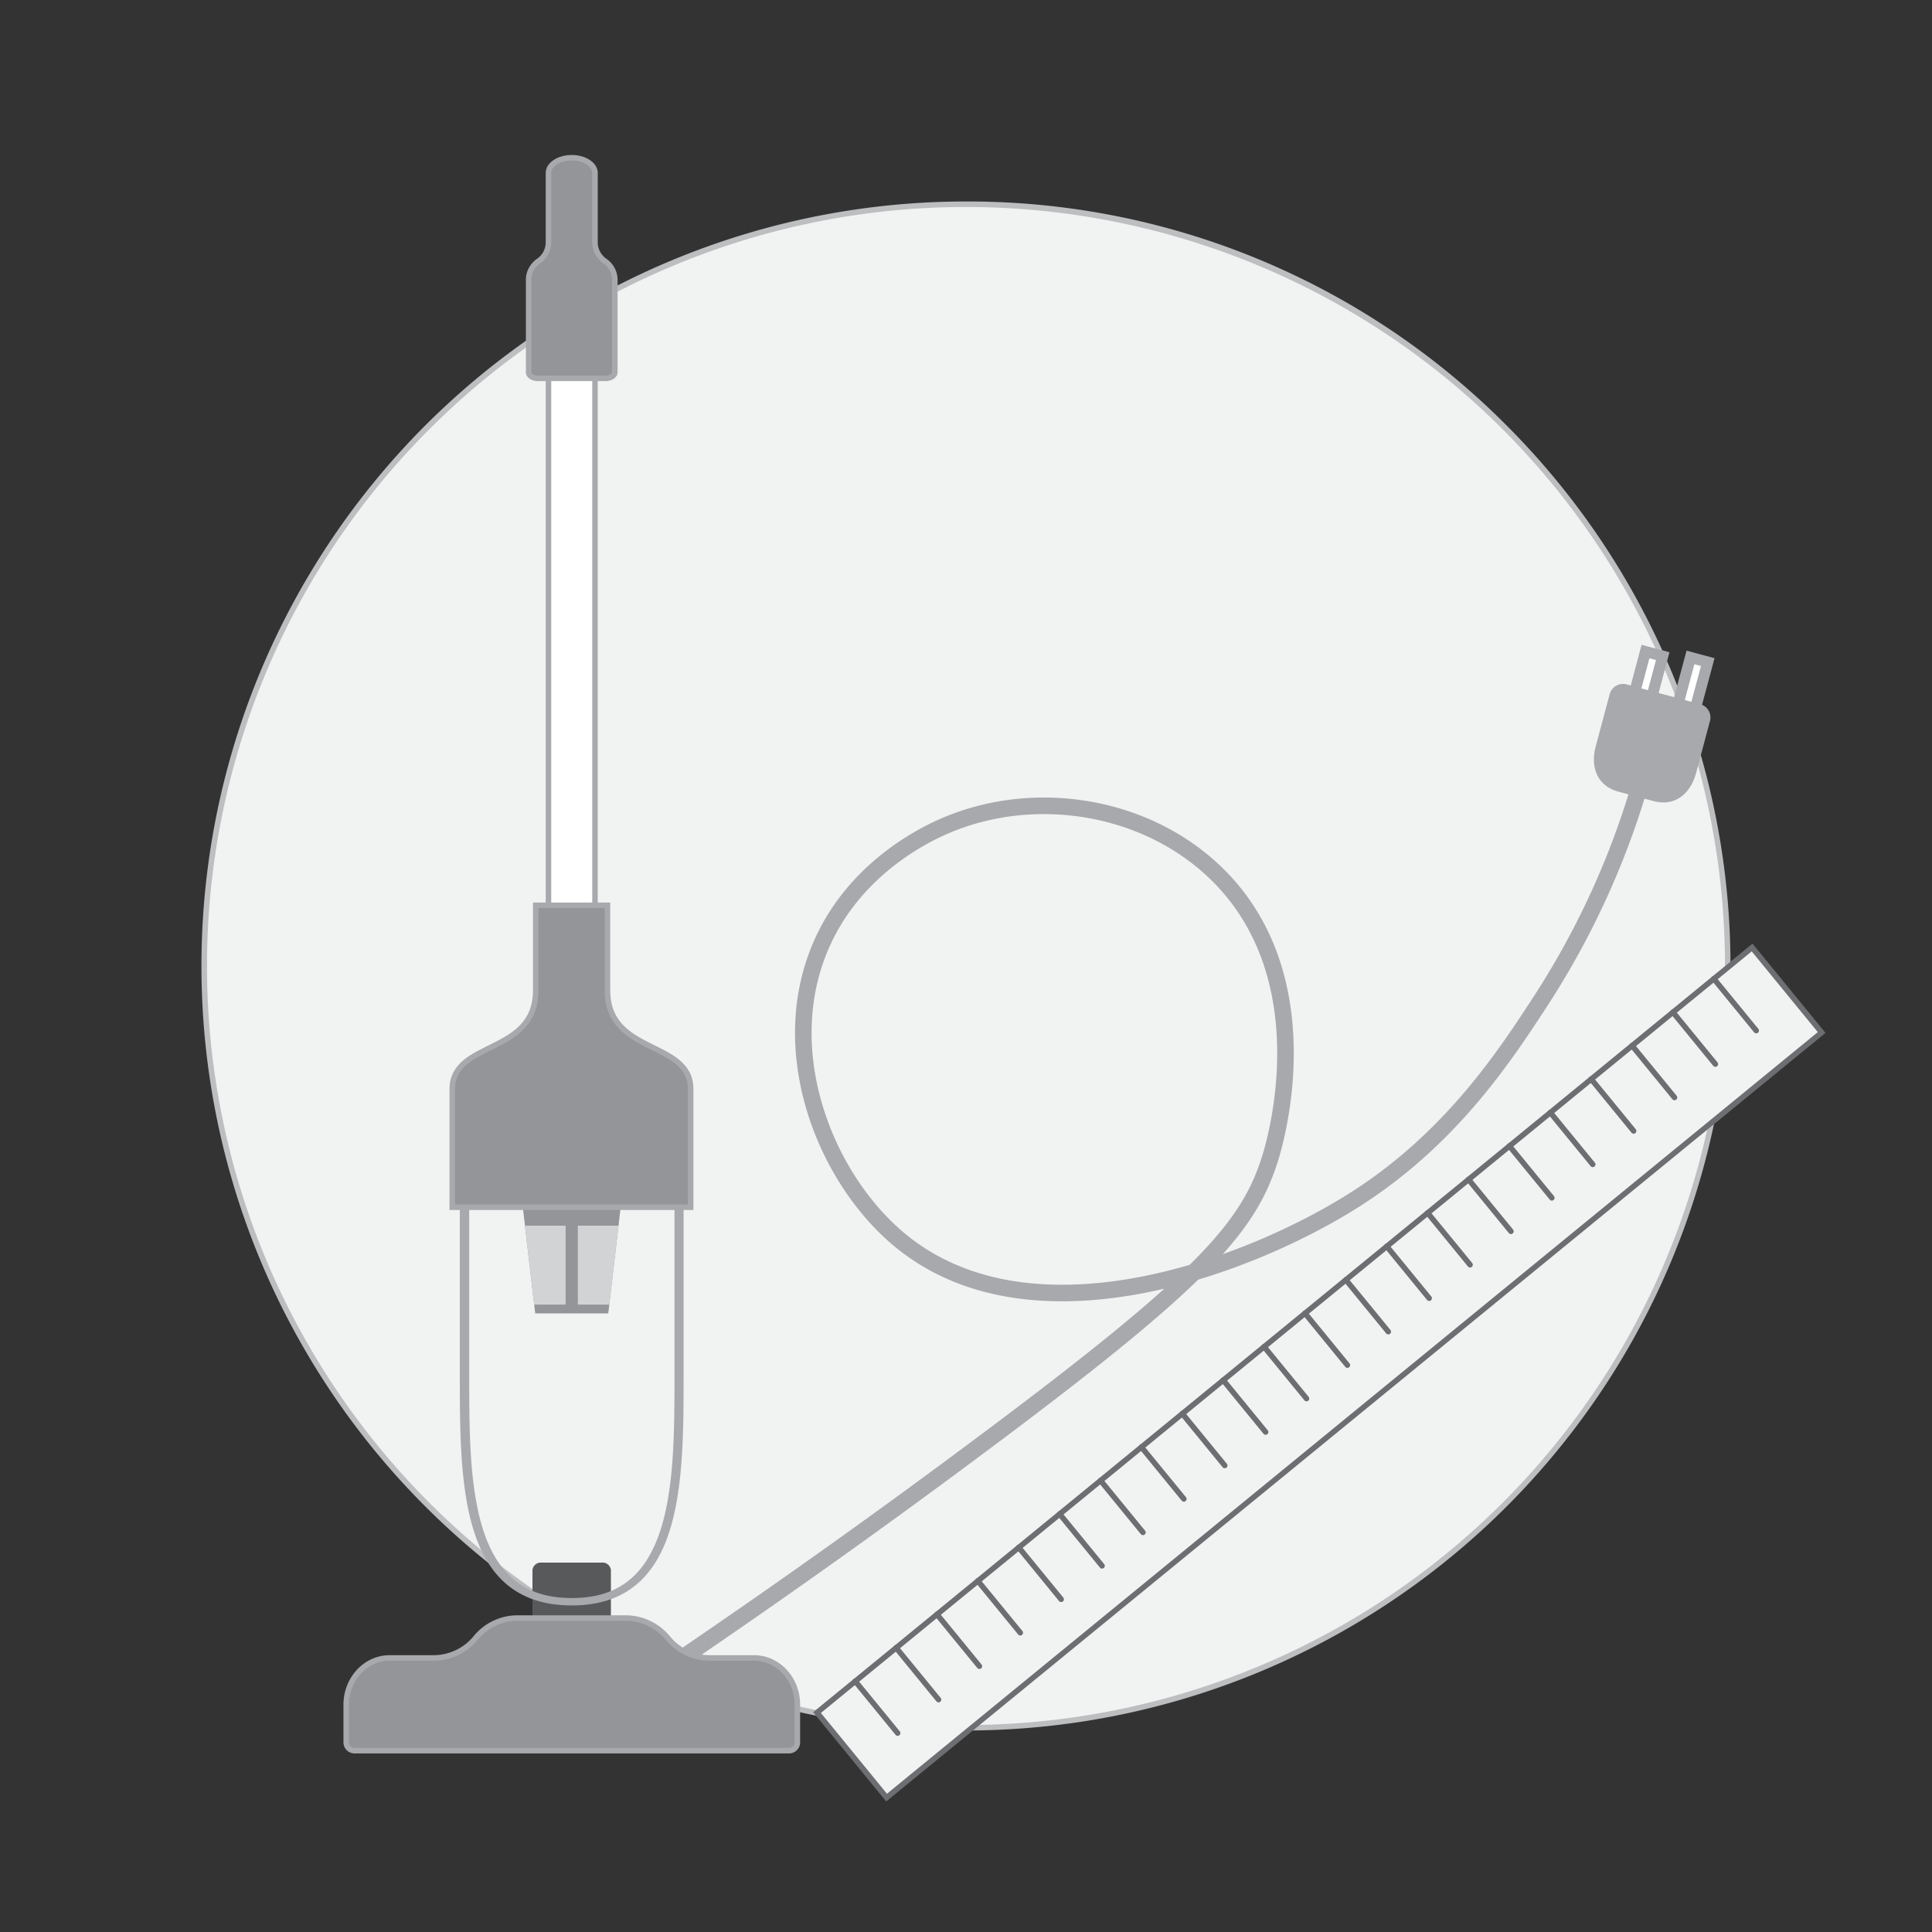 <svg xmlns="http://www.w3.org/2000/svg" xmlns:xlink="http://www.w3.org/1999/xlink" viewBox="0 0 350 350"><rect x="0" y="0" width="350" height="350" fill="#333333" stroke="none"/><defs><symbol id="icon_base" data-name="icon_base" viewBox="0 0 277 277"><circle cx="138.5" cy="138.5" r="138" style="fill:#f1f2f2"/><path d="M138.5,1A137.5,137.5,0,1,1,1,138.5,137.5,137.5,0,0,1,138.5,1m0-1A138.49,138.49,0,0,0,40.57,236.43,138.49,138.49,0,1,0,236.43,40.57,137.58,137.58,0,0,0,138.5,0Z" style="fill:#bcbec0"/></symbol><symbol id="ruler" data-name="ruler" viewBox="0 0 221 21.02"><polygon points="0.5 20.5 0.5 0.5 220.5 0.5 220.5 20.5 0.5 20.5" style="fill:#f1f2f2;stroke:#6d6e71;stroke-miterlimit:10"/><line x1="9.5" y1="8.31" x2="9.5" y2="20.52" style="fill:none;stroke:#6d6e71;stroke-linecap:round;stroke-miterlimit:10"/><line x1="19.12" y1="8.31" x2="19.12" y2="20.52" style="fill:none;stroke:#6d6e71;stroke-linecap:round;stroke-miterlimit:10"/><line x1="28.73" y1="8.31" x2="28.73" y2="20.52" style="fill:none;stroke:#6d6e71;stroke-linecap:round;stroke-miterlimit:10"/><line x1="38.35" y1="8.31" x2="38.35" y2="20.52" style="fill:none;stroke:#6d6e71;stroke-linecap:round;stroke-miterlimit:10"/><line x1="47.97" y1="8.31" x2="47.97" y2="20.52" style="fill:none;stroke:#6d6e71;stroke-linecap:round;stroke-miterlimit:10"/><line x1="57.59" y1="8.31" x2="57.59" y2="20.52" style="fill:none;stroke:#6d6e71;stroke-linecap:round;stroke-miterlimit:10"/><line x1="67.21" y1="8.31" x2="67.21" y2="20.52" style="fill:none;stroke:#6d6e71;stroke-linecap:round;stroke-miterlimit:10"/><line x1="76.83" y1="8.31" x2="76.83" y2="20.52" style="fill:none;stroke:#6d6e71;stroke-linecap:round;stroke-miterlimit:10"/><line x1="86.45" y1="8.31" x2="86.45" y2="20.52" style="fill:none;stroke:#6d6e71;stroke-linecap:round;stroke-miterlimit:10"/><line x1="96.07" y1="8.31" x2="96.07" y2="20.52" style="fill:none;stroke:#6d6e71;stroke-linecap:round;stroke-miterlimit:10"/><line x1="105.69" y1="8.31" x2="105.69" y2="20.52" style="fill:none;stroke:#6d6e71;stroke-linecap:round;stroke-miterlimit:10"/><line x1="115.31" y1="8.31" x2="115.31" y2="20.52" style="fill:none;stroke:#6d6e71;stroke-linecap:round;stroke-miterlimit:10"/><line x1="124.93" y1="8.31" x2="124.93" y2="20.52" style="fill:none;stroke:#6d6e71;stroke-linecap:round;stroke-miterlimit:10"/><line x1="134.55" y1="8.31" x2="134.55" y2="20.52" style="fill:none;stroke:#6d6e71;stroke-linecap:round;stroke-miterlimit:10"/><line x1="144.17" y1="8.31" x2="144.17" y2="20.52" style="fill:none;stroke:#6d6e71;stroke-linecap:round;stroke-miterlimit:10"/><line x1="153.79" y1="8.31" x2="153.79" y2="20.52" style="fill:none;stroke:#6d6e71;stroke-linecap:round;stroke-miterlimit:10"/><line x1="163.41" y1="8.31" x2="163.41" y2="20.52" style="fill:none;stroke:#6d6e71;stroke-linecap:round;stroke-miterlimit:10"/><line x1="173.03" y1="8.31" x2="173.03" y2="20.52" style="fill:none;stroke:#6d6e71;stroke-linecap:round;stroke-miterlimit:10"/><line x1="182.65" y1="8.31" x2="182.65" y2="20.52" style="fill:none;stroke:#6d6e71;stroke-linecap:round;stroke-miterlimit:10"/><line x1="192.27" y1="8.31" x2="192.27" y2="20.52" style="fill:none;stroke:#6d6e71;stroke-linecap:round;stroke-miterlimit:10"/><line x1="201.88" y1="8.31" x2="201.88" y2="20.52" style="fill:none;stroke:#6d6e71;stroke-linecap:round;stroke-miterlimit:10"/><line x1="211.5" y1="8.31" x2="211.5" y2="20.52" style="fill:none;stroke:#6d6e71;stroke-linecap:round;stroke-miterlimit:10"/></symbol></defs><g id="base"><use width="277" height="277" transform="translate(36.5 36.5)" xlink:href="#icon_base"/></g><g id="cord"><path d="M122.05,301.39c21.5-14.59,39.91-27.87,54.82-39,41.56-30.93,49.67-40.26,53.51-53.5,1.09-3.79,8.81-32.16-9.91-50.53-12.58-12.34-32.58-15.73-48.88-8.92-3.41,1.43-17,7.62-23.12,22.46-7.77,18.84.89,40.94,13.87,52.18,23.94,20.74,64.53,5.33,83.89-7.26,17.07-11.1,26.71-26,33-35.67a148.53,148.53,0,0,0,19.48-44.92" style="fill:none;stroke:#a7a9ac;stroke-miterlimit:10;stroke-width:3px"/><rect x="290.82" y="123.64" width="14.07" height="3.23" transform="translate(100.26 380.92) rotate(-75.11)" style="fill:#fff;stroke:#a7a9ac;stroke-miterlimit:10;stroke-width:2px"/><rect x="297.57" y="125.44" width="14.07" height="3.23" transform="matrix(0.26, -0.97, 0.97, 0.26, 103.54, 388.78)" style="fill:#fff;stroke:#a7a9ac;stroke-miterlimit:10;stroke-width:2px"/><path d="M309.8,130.54l-2.56,9.57c-1,3.64-3.77,6.08-7.73,5l-6.26-1.68c-4-1.06-5.15-4.58-4.17-8.22l2.56-9.57a2.51,2.51,0,0,1,3.13-1.63l13.15,3.54A2.49,2.49,0,0,1,309.8,130.54Z" style="fill:#a7a9ac"/><path d="M109,283.08H98.13a1.52,1.52,0,0,0-1.67,1.33v16a1.53,1.53,0,0,0,1.67,1.33H109a1.53,1.53,0,0,0,1.67-1.33v-16A1.52,1.52,0,0,0,109,283.08Z" style="fill:#58595b"/><polygon points="110.19 237.93 96.96 237.93 94.48 216.71 112.67 216.71 110.19 237.93" style="fill:#939598"/><polygon points="96.77 236.34 102.47 236.34 102.47 222.04 95.1 222.04 96.77 236.34" style="fill:#d1d3d4"/><polygon points="110.38 236.34 104.68 236.34 104.68 222.04 112.05 222.04 110.38 236.34" style="fill:#d1d3d4"/><rect x="99.36" y="62.62" width="8.43" height="108.01" style="fill:#fff;stroke:#a7a9ac;stroke-miterlimit:10"/><path d="M103.58,290.84c-9.14,0-15-4.51-17.83-13.78-2.45-7.95-2.45-18.35-2.45-28.4V214.49a.77.77,0,0,1,.84-.67H123a.77.77,0,0,1,.84.67v34.17c0,10,0,20.45-2.45,28.4C118.54,286.33,112.71,290.84,103.58,290.84ZM85,215.15v33.51c0,10,0,20.28,2.4,28.09,2.69,8.7,7.83,12.75,16.2,12.75s13.5-4.05,16.19-12.75c2.4-7.81,2.4-18.12,2.4-28.09V215.15Z" style="fill:#a7a9ac"/><path d="M110.05,179.45V164h-13v15.45c0,11.7-15.12,9-15.12,17.87V218.7h43.19V197.32C125.17,188.43,110.05,191.15,110.05,179.45Z" style="fill:#939598;stroke:#a7a9ac;stroke-miterlimit:10"/><path d="M136.58,300.35H128.3a9.76,9.76,0,0,1-7.37-3.66,9.91,9.91,0,0,0-7.53-3.56H93.5a9.77,9.77,0,0,0-7.37,3.67,9.91,9.91,0,0,1-7.53,3.55h-8c-4.35,0-7.88,3.8-7.88,8.48v6.76a1.51,1.51,0,0,0,1.45,1.56H143a1.51,1.51,0,0,0,1.45-1.56v-6.76C144.46,304.15,140.93,300.35,136.58,300.35Z" style="fill:#939598;stroke:#a7a9ac;stroke-miterlimit:10"/><path d="M107.79,44.08V31.34c0-1.52-1.89-2.76-4.21-2.76h0c-2.33,0-4.22,1.24-4.22,2.76V44.08a4.16,4.16,0,0,1-1.79,3.22h0a4.15,4.15,0,0,0-1.8,3.22V67.45c0,.6.75,1.09,1.67,1.09h12.27c.92,0,1.67-.49,1.67-1.09V50.52a4.15,4.15,0,0,0-1.8-3.22h0A4.16,4.16,0,0,1,107.79,44.08Z" style="fill:#939598;stroke:#a7a9ac;stroke-miterlimit:10"/></g><g id="Layer_12" data-name="Layer 12"><use width="221" height="21.02" transform="matrix(-0.77, 0.63, -0.63, -0.77, 330.71, 187.12)" xlink:href="#ruler"/></g></svg>